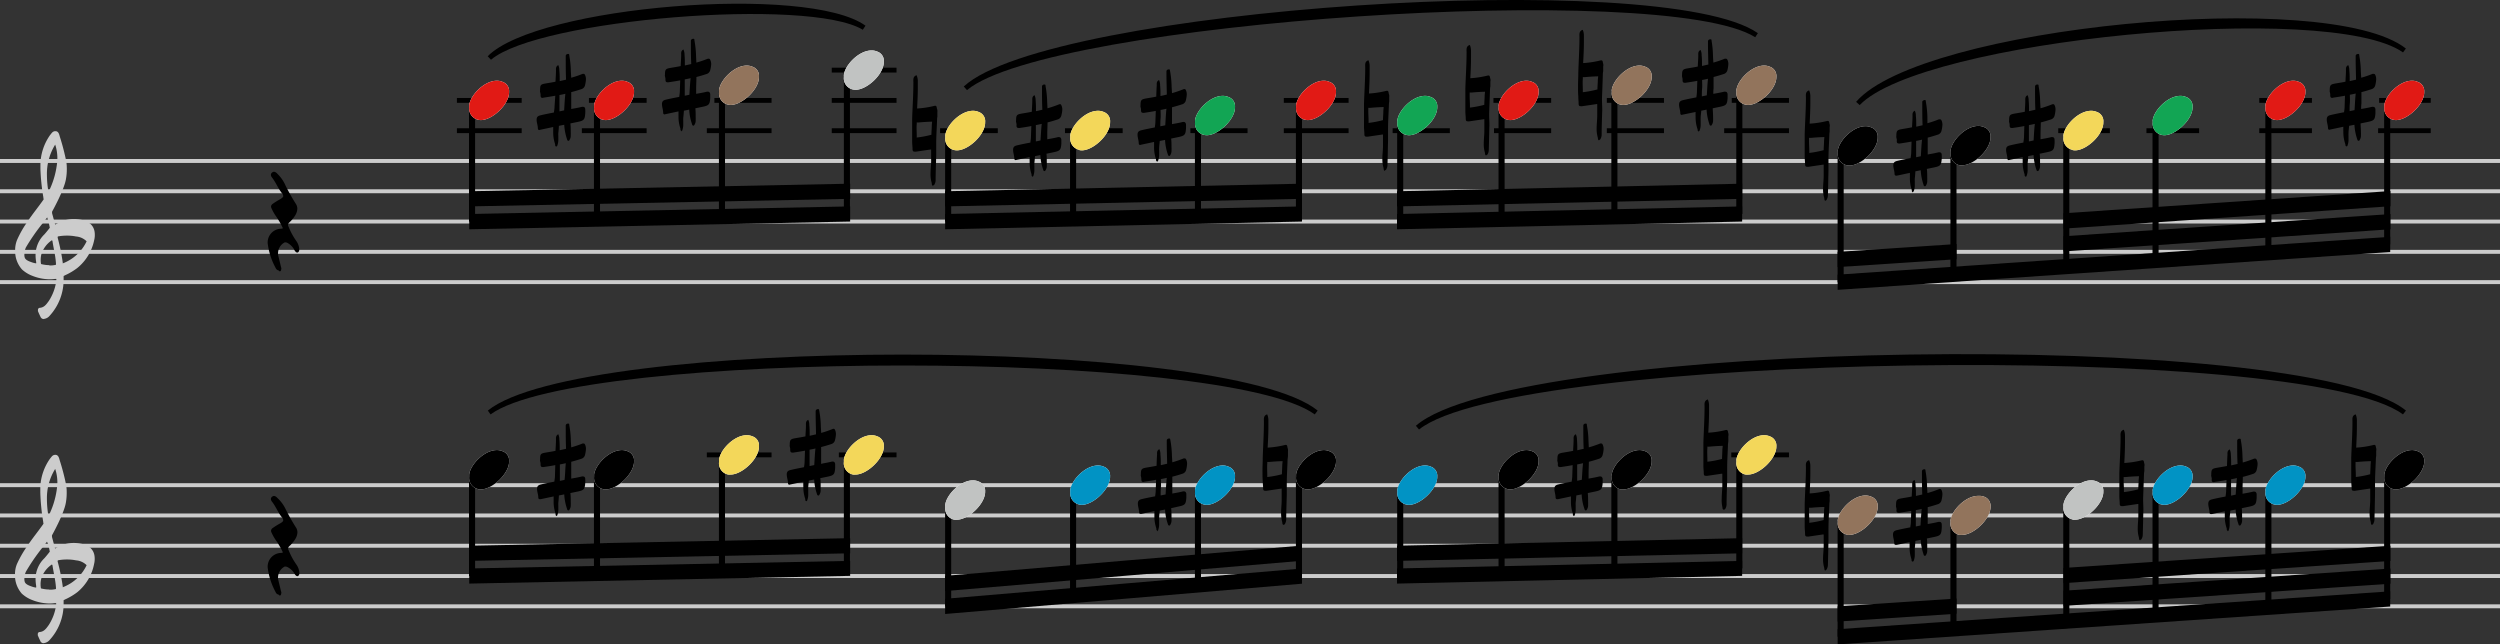 <svg xmlns="http://www.w3.org/2000/svg" viewBox="0 0 468.86 120.84"><rect x="0" y="0" width="468.86" height="120.84" fill="#333333" stroke="none"/><defs><style>.cls-1,.cls-2,.cls-3{fill:none;stroke-miterlimit:2;}.cls-1{stroke:#ccc;stroke-width:0.74px;}.cls-2,.cls-3{stroke:#000;}.cls-2{stroke-width:1.14px;}.cls-3{stroke-width:0.91px;}.cls-4{fill:#fff;}.cls-5{fill:#ccc;}.cls-6{fill:#e11a15;}.cls-7{fill:#92745c;}.cls-8{fill:#c1c3c2;}.cls-9{fill:#f3d75a;}.cls-10{fill:#12a554;}.cls-11{fill:#0193c4;}</style></defs><g id="Layer_2" data-name="Layer 2"><g id="Layer_1-2" data-name="Layer 1"><line class="cls-1" y1="96.67" x2="468.86" y2="96.67"/><line class="cls-1" y1="90.99" x2="468.86" y2="90.99"/><line class="cls-1" y1="113.71" x2="468.86" y2="113.71"/><line class="cls-1" y1="108.03" x2="468.86" y2="108.03"/><line class="cls-1" y1="41.55" x2="468.86" y2="41.55"/><line class="cls-1" y1="35.87" x2="468.86" y2="35.87"/><line class="cls-1" y1="102.35" x2="468.86" y2="102.35"/><line class="cls-1" y1="52.91" x2="468.86" y2="52.91"/><line class="cls-1" y1="47.23" x2="468.86" y2="47.23"/><line class="cls-1" y1="30.19" x2="468.86" y2="30.19"/><line class="cls-2" x1="88.53" y1="19.87" x2="88.53" y2="41.55"/><line class="cls-3" x1="85.69" y1="18.83" x2="97.84" y2="18.83"/><line class="cls-3" x1="85.69" y1="24.51" x2="97.84" y2="24.51"/><line class="cls-2" x1="111.96" y1="19.87" x2="111.96" y2="41.08"/><line class="cls-3" x1="110.45" y1="18.83" x2="121.27" y2="18.83"/><line class="cls-3" x1="109.12" y1="24.51" x2="121.27" y2="24.51"/><line class="cls-2" x1="135.4" y1="17.03" x2="135.4" y2="40.6"/><line class="cls-3" x1="133.98" y1="18.83" x2="144.7" y2="18.83"/><line class="cls-3" x1="132.56" y1="24.51" x2="144.7" y2="24.51"/><line class="cls-2" x1="158.83" y1="14.19" x2="158.83" y2="40.13"/><line class="cls-3" x1="155.99" y1="13.15" x2="168.14" y2="13.15"/><line class="cls-3" x1="155.99" y1="18.83" x2="168.14" y2="18.83"/><line class="cls-3" x1="155.99" y1="24.51" x2="168.14" y2="24.51"/><line class="cls-2" x1="177.82" y1="25.55" x2="177.82" y2="41.55"/><line class="cls-3" x1="176.31" y1="24.51" x2="187.13" y2="24.51"/><line class="cls-2" x1="201.25" y1="25.55" x2="201.25" y2="41.04"/><line class="cls-3" x1="199.73" y1="24.51" x2="210.55" y2="24.51"/><line class="cls-2" x1="224.67" y1="22.71" x2="224.67" y2="40.54"/><line class="cls-3" x1="223.25" y1="24.51" x2="233.97" y2="24.51"/><line class="cls-2" x1="243.61" y1="19.87" x2="243.61" y2="40.13"/><line class="cls-3" x1="240.77" y1="18.83" x2="252.92" y2="18.83"/><line class="cls-3" x1="240.77" y1="24.51" x2="252.92" y2="24.51"/><line class="cls-2" x1="262.6" y1="22.71" x2="262.6" y2="41.55"/><line class="cls-3" x1="261.18" y1="24.51" x2="271.91" y2="24.51"/><line class="cls-2" x1="281.61" y1="19.87" x2="281.61" y2="41.13"/><line class="cls-3" x1="280.09" y1="18.83" x2="290.91" y2="18.83"/><line class="cls-3" x1="280.19" y1="24.51" x2="290.91" y2="24.51"/><line class="cls-2" x1="302.77" y1="17.03" x2="302.77" y2="40.65"/><line class="cls-3" x1="301.35" y1="18.83" x2="312.07" y2="18.83"/><line class="cls-3" x1="301.35" y1="24.51" x2="312.07" y2="24.51"/><line class="cls-2" x1="326.2" y1="17.03" x2="326.2" y2="40.13"/><line class="cls-3" x1="324.78" y1="18.83" x2="335.51" y2="18.83"/><line class="cls-3" x1="323.36" y1="24.51" x2="335.51" y2="24.51"/><line class="cls-2" x1="345.2" y1="28.39" x2="345.2" y2="52.94"/><line class="cls-2" x1="366.36" y1="28.39" x2="366.36" y2="51.47"/><line class="cls-2" x1="387.52" y1="25.55" x2="387.52" y2="50"/><line class="cls-3" x1="386.01" y1="24.51" x2="395.69" y2="24.51"/><line class="cls-2" x1="404.26" y1="22.71" x2="404.26" y2="48.85"/><line class="cls-3" x1="402.55" y1="24.51" x2="412.43" y2="24.51"/><line class="cls-2" x1="425.42" y1="19.87" x2="425.42" y2="47.38"/><line class="cls-3" x1="423.71" y1="18.83" x2="433.59" y2="18.83"/><line class="cls-3" x1="423.71" y1="24.51" x2="433.59" y2="24.51"/><line class="cls-2" x1="447.7" y1="19.87" x2="447.7" y2="45.84"/><line class="cls-3" x1="446.19" y1="18.83" x2="455.87" y2="18.83"/><line class="cls-3" x1="446" y1="24.51" x2="455.87" y2="24.51"/><line class="cls-2" x1="88.53" y1="89.19" x2="88.53" y2="108.03"/><line class="cls-2" x1="111.96" y1="89.19" x2="111.96" y2="107.56"/><line class="cls-2" x1="135.4" y1="86.35" x2="135.4" y2="107.08"/><line class="cls-3" x1="132.56" y1="85.31" x2="144.7" y2="85.31"/><line class="cls-2" x1="158.83" y1="86.35" x2="158.83" y2="106.61"/><line class="cls-3" x1="157.32" y1="85.31" x2="168.14" y2="85.31"/><line class="cls-2" x1="177.82" y1="94.87" x2="177.82" y2="113.73"/><line class="cls-2" x1="201.25" y1="92.03" x2="201.25" y2="111.71"/><line class="cls-2" x1="224.67" y1="92.03" x2="224.67" y2="109.69"/><line class="cls-2" x1="243.61" y1="89.19" x2="243.61" y2="108.05"/><line class="cls-2" x1="262.6" y1="92.03" x2="262.6" y2="108.03"/><line class="cls-2" x1="281.61" y1="89.19" x2="281.61" y2="107.61"/><line class="cls-2" x1="302.77" y1="89.19" x2="302.77" y2="107.13"/><line class="cls-2" x1="326.2" y1="86.35" x2="326.2" y2="106.61"/><line class="cls-3" x1="324.69" y1="85.31" x2="335.51" y2="85.31"/><line class="cls-2" x1="345.2" y1="97.71" x2="345.2" y2="119.42"/><line class="cls-2" x1="366.36" y1="97.71" x2="366.36" y2="117.95"/><line class="cls-2" x1="387.52" y1="94.87" x2="387.52" y2="116.48"/><line class="cls-2" x1="404.26" y1="92.03" x2="404.26" y2="115.33"/><line class="cls-2" x1="425.42" y1="92.03" x2="425.42" y2="113.86"/><line class="cls-2" x1="447.7" y1="89.19" x2="447.7" y2="112.32"/><path d="M52.57,50.86c.18-.11.16-.33.2-.51a.9.9,0,0,0-.07-.27c-.18-.79-.38-1.56-.56-2.34a1.14,1.14,0,0,1,0-.25,2.34,2.34,0,0,1,1.19-2c.16-.09.29,0,.45,0A3.21,3.21,0,0,1,55.27,47c.11.16.27.36.45.36a.22.22,0,0,0,.11,0,.53.53,0,0,0,.29-.5l0-.16a3,3,0,0,0-.52-1.46,13,13,0,0,1-1.48-2.72.82.82,0,0,1-.11-.34.67.67,0,0,1,.24-.45,6.09,6.09,0,0,0,1.11-1.33,2.49,2.49,0,0,0,.4-1.26,1.64,1.64,0,0,0-.27-.9,38.07,38.07,0,0,1-1.93-3.42A6.94,6.94,0,0,0,52,32.57a1,1,0,0,0-.59-.36.51.51,0,0,0-.29.09.57.57,0,0,0-.32.47.91.91,0,0,0,.23.54c.7.9,1.12,2,1.8,2.86a1,1,0,0,1,.29.59c0,.2-.18.36-.54.58a13.29,13.29,0,0,0-1.42.88.67.67,0,0,0-.33.52.82.82,0,0,0,.09.33,8.92,8.92,0,0,0,.83,1.47,13.87,13.87,0,0,1,1.3,2.25c-.15.13-.29.09-.42.11a2.58,2.58,0,0,0-2.43,2.72,13,13,0,0,0,1.5,4.64.71.71,0,0,0,.43.42c.14,0,.23.21.34.21s.07,0,.09,0"/><path class="cls-4" d="M89.72,22.47a2.3,2.3,0,0,0,.45.05c2.16,0,5.38-2.95,5.31-5.31a1.82,1.82,0,0,0-1.22-1.85,2.58,2.58,0,0,0-1.08-.22c-2.4,0-5,2.77-5.19,4.61,0,.14,0,.27,0,.41a2.15,2.15,0,0,0,1.76,2.31"/><path d="M104.33,27.47c.18,0,.22-.27.27-.43a2.84,2.84,0,0,0,.11-.85c0-.25,0-.48,0-.72a4.52,4.52,0,0,1,0-.52c.05-.45.09-.9.11-1.35l1-.2a10.08,10.08,0,0,0,.54,2.76c0,.12.12.25.25.25s.18-.13.25-.25a1.44,1.44,0,0,0,.18-.81,5.43,5.43,0,0,0,0-.56c0-.54,0-1.1-.07-1.64l1.31-.27c1.24-.25,1.39-.43,1.48-1.62a5.74,5.74,0,0,0,0-.72c0-.29-.13-.5-.38-.5h0a.72.72,0,0,0-.25,0c-.52.13-1.08.24-1.62.33l-.38.07c0-.31,0-.65,0-1,0-.72,0-1.44,0-2.16.63-.16,1.23-.34,1.84-.54a1,1,0,0,0,.72-.65,5.59,5.59,0,0,0,.2-1.19,1.87,1.87,0,0,0-.11-.7c-.09-.23-.16-.34-.29-.34h0a.47.47,0,0,0-.24,0,20.35,20.35,0,0,1-2.12.72l-.07-1.22a18,18,0,0,0-.29-2.92c0-.12,0-.32-.16-.32h-.09c-.18,0-.4.11-.42.36V11c0,1.33,0,2.63.06,3.94l-1.19.27c0-.68,0-1.35-.07-2a2.2,2.2,0,0,0-.2-1c-.49.25-.43.68-.43,1,0,.72-.06,1.41-.09,2.11-.63.14-1.26.23-1.89.34-.92.16-1,.29-1,1.3-.07.25.11.54.09.81,0,.43.06.57.36.59a.74.74,0,0,0,.22-.05c.74-.11,1.46-.22,2.18-.36L104,20c0,.38-.07.74-.12,1.1-.83.16-1.66.32-2.49.52-.48.11-.75.29-.75.83s.21,1,.23,1.55c0,.25.07.36.25.39a1.88,1.88,0,0,0,.2-.05l2.43-.52c0,.3,0,.59,0,.9a6.82,6.82,0,0,0,.36,2.32c0,.16,0,.43.2.43m.61-6.57c0-.5,0-1,0-1.49s0-1.05,0-1.59c.39-.07.75-.14,1.11-.23-.12,1-.16,2.07-.23,3.11l-.94.2"/><path class="cls-4" d="M113.15,22.47a2.3,2.3,0,0,0,.45.05c2.16,0,5.38-2.95,5.31-5.31a1.81,1.81,0,0,0-1.21-1.85,2.64,2.64,0,0,0-1.08-.22c-2.41,0-5,2.77-5.2,4.61,0,.14,0,.27,0,.41a2.14,2.14,0,0,0,1.75,2.31"/><path d="M127.76,24.63c.18,0,.23-.27.27-.43a2.84,2.84,0,0,0,.11-.85c0-.25,0-.48,0-.72a4.52,4.52,0,0,1,0-.52q.08-.67.12-1.35l1-.2a9.39,9.39,0,0,0,.54,2.76c0,.12.11.25.24.25s.18-.13.25-.25a1.44,1.44,0,0,0,.18-.81,5.43,5.43,0,0,0,0-.56c0-.54,0-1.1-.06-1.64l1.3-.27c1.24-.25,1.4-.43,1.49-1.62,0-.29,0-.5,0-.72s-.14-.5-.39-.5h0a.72.72,0,0,0-.25,0c-.52.13-1.08.24-1.62.33l-.38.07c0-.31,0-.65,0-1,0-.72.05-1.44.05-2.16.63-.16,1.24-.34,1.84-.54a1,1,0,0,0,.72-.65,5.62,5.62,0,0,0,.21-1.19,1.88,1.88,0,0,0-.12-.7c-.09-.23-.15-.34-.29-.34h0a.49.49,0,0,0-.25,0,20.35,20.35,0,0,1-2.12.72l-.06-1.22a18,18,0,0,0-.3-2.92c0-.12,0-.32-.15-.32H130c-.18,0-.41.11-.43.36v.43c0,1.33,0,2.63.07,3.94l-1.2.27c0-.68,0-1.35-.06-2a2.35,2.35,0,0,0-.21-1c-.49.25-.42.68-.42,1,0,.72-.07,1.41-.09,2.11-.63.14-1.26.23-1.89.34-.93.16-1.06.29-1.06,1.3-.07.25.11.54.09.81,0,.43.07.57.36.59a.68.68,0,0,0,.22,0c.75-.11,1.47-.22,2.19-.36l-.07,2c0,.38-.07.74-.11,1.1-.84.16-1.67.32-2.5.52-.47.11-.74.29-.74.83s.2,1,.22,1.55c0,.25.07.36.25.39l.2-.05,2.43-.52c0,.3,0,.59,0,.9a6.82,6.82,0,0,0,.36,2.32c0,.16,0,.43.2.43m.61-6.57c0-.5,0-1,0-1.49s0-1.05,0-1.59c.38-.07.74-.14,1.1-.23-.11,1-.16,2.07-.23,3.11l-.94.2"/><path class="cls-4" d="M136.58,19.63a2.38,2.38,0,0,0,.45.05c2.16,0,5.38-2.95,5.31-5.31a1.79,1.79,0,0,0-1.21-1.85,2.64,2.64,0,0,0-1.08-.22c-2.41,0-5,2.77-5.2,4.61,0,.14,0,.27,0,.41a2.14,2.14,0,0,0,1.75,2.31"/><path class="cls-4" d="M160,16.79a2.22,2.22,0,0,0,.45.05c2.16,0,5.37-2.95,5.31-5.31a1.82,1.82,0,0,0-1.22-1.85,2.64,2.64,0,0,0-1.08-.22c-2.41,0-5,2.77-5.2,4.61,0,.14,0,.27,0,.41A2.15,2.15,0,0,0,160,16.79"/><path d="M175,34.77c.25,0,.31-.32.4-.52a1.69,1.69,0,0,0,.07-.38c0-1.55.07-3.11.11-4.68,0-.72,0-1.44,0-2.16,0-1.51.11-3,.16-4.52,0,0,0-.34.06-.63v-.07l0-.27V21.4l0-.4a1.23,1.23,0,0,0-.05-.54c-.11-.23,0-.72-.49-.61a17.83,17.83,0,0,1-3.26.5c.06-1.29.13-2.59.13-3.87,0-.43,0-.84,0-1.26a2.66,2.66,0,0,0-.23-1.11c-.74.23-.6.9-.6,1.35,0,2.28-.16,4.53-.23,6.8,0,.79,0,1.57,0,2.36s0,1.33,0,2c0,.45.07.9.07,1.33s.16.49.43.49a.94.94,0,0,0,.22,0l2.72-.4.12,0v2.14c0,.81-.12,1.64-.12,2.45a5.64,5.64,0,0,0,.21,1.62c.06.23,0,.59.29.59m-3.08-9V25.5c0-.77-.07-1.51,0-2.25l0-.29a3.38,3.38,0,0,0,.45,0c.77-.07,1.53-.12,2.3-.14l.13,0-.06.67c0,.59-.07,1.2-.07,1.78a18.61,18.61,0,0,1-2.72.52"/><path class="cls-4" d="M179,28.15a2.3,2.3,0,0,0,.45.05c2.16,0,5.38-2.95,5.31-5.31A1.82,1.82,0,0,0,183.55,21a2.58,2.58,0,0,0-1.08-.22c-2.4,0-5,2.77-5.19,4.61,0,.14,0,.27,0,.41A2.15,2.15,0,0,0,179,28.15"/><path d="M193.61,33.15c.18,0,.23-.27.27-.43a2.84,2.84,0,0,0,.11-.85c0-.25,0-.48,0-.72a4.52,4.52,0,0,1,0-.52q.07-.68.12-1.35l1-.2a9.39,9.39,0,0,0,.54,2.76c0,.12.11.25.24.25s.18-.13.25-.25a1.44,1.44,0,0,0,.18-.81,5.43,5.43,0,0,0,0-.56c0-.54,0-1.1-.06-1.64l1.3-.27c1.24-.25,1.4-.43,1.49-1.62,0-.29,0-.5,0-.72s-.14-.5-.39-.5h0a.72.72,0,0,0-.25,0c-.52.13-1.08.24-1.62.33l-.38.07c0-.31,0-.65,0-1,0-.72.05-1.44.05-2.16.63-.16,1.24-.34,1.84-.54a1,1,0,0,0,.72-.65,5.62,5.62,0,0,0,.21-1.19,1.88,1.88,0,0,0-.12-.7c-.09-.23-.15-.34-.29-.34h0a.49.49,0,0,0-.25.05,20.35,20.35,0,0,1-2.12.72l-.06-1.22a18,18,0,0,0-.3-2.92c0-.12,0-.32-.15-.32h-.09c-.18,0-.41.11-.43.36v.43c0,1.33,0,2.63.07,3.94l-1.2.27c0-.68,0-1.35-.06-2a2.35,2.35,0,0,0-.21-1c-.49.25-.42.68-.42,1,0,.72-.07,1.41-.09,2.11-.63.14-1.26.23-1.89.34-.93.16-1.06.29-1.06,1.3-.07.25.11.54.09.81-.05.43.07.57.36.59a.68.68,0,0,0,.22,0c.75-.11,1.47-.22,2.19-.36l-.07,2c0,.38-.07.74-.11,1.1-.84.16-1.67.32-2.5.52-.47.11-.74.29-.74.83s.2,1,.22,1.55c0,.25.07.36.25.39l.2-.05,2.43-.52c0,.3,0,.59,0,.9a6.82,6.82,0,0,0,.36,2.32c0,.16,0,.43.2.43m.61-6.57c0-.5,0-1,0-1.49s0-1.05,0-1.59c.38-.07.74-.14,1.1-.23-.11,1-.16,2.07-.23,3.11l-.94.2"/><path class="cls-4" d="M202.43,28.15a2.3,2.3,0,0,0,.45.05c2.16,0,5.38-2.95,5.31-5.31A1.81,1.81,0,0,0,207,21a2.64,2.64,0,0,0-1.08-.22c-2.41,0-5,2.77-5.2,4.61,0,.14,0,.27,0,.41a2.14,2.14,0,0,0,1.75,2.31"/><path d="M217,30.31c.18,0,.23-.27.27-.43a2.86,2.86,0,0,0,.12-.85c0-.25,0-.48,0-.72a3,3,0,0,1,0-.52c0-.45.09-.9.11-1.35l1-.2a9.39,9.39,0,0,0,.54,2.76.28.28,0,0,0,.25.25c.13,0,.18-.13.24-.25a1.44,1.44,0,0,0,.18-.81,3.63,3.63,0,0,0,0-.56c0-.54,0-1.1-.07-1.64l1.3-.27c1.24-.25,1.4-.43,1.49-1.62,0-.29,0-.5,0-.72s-.14-.5-.38-.5h0a.72.72,0,0,0-.25,0c-.51.13-1.08.24-1.62.33l-.38.07c0-.31,0-.65,0-1,0-.72,0-1.44,0-2.16.63-.16,1.24-.34,1.85-.54a1,1,0,0,0,.72-.65,5.59,5.59,0,0,0,.2-1.19,1.87,1.87,0,0,0-.11-.7c-.09-.23-.16-.34-.3-.34h0a.49.49,0,0,0-.25.05,20.18,20.18,0,0,1-2.11.72l-.07-1.22a19.13,19.13,0,0,0-.29-2.92c-.05-.12,0-.32-.16-.32h-.09c-.18,0-.41.11-.43.36v.43c0,1.33.05,2.63.07,3.94l-1.19.27c0-.68,0-1.35-.07-2a2.2,2.2,0,0,0-.2-1c-.5.25-.43.68-.43,1-.05.72-.07,1.41-.09,2.11-.63.14-1.26.23-1.89.34-.92.16-1.06.29-1.06,1.3-.07.25.11.54.09.81,0,.43.07.57.36.59a.74.74,0,0,0,.23,0c.74-.11,1.46-.22,2.18-.36l-.07,2c0,.38-.07.74-.11,1.1-.83.16-1.67.32-2.5.52-.47.11-.74.29-.74.83s.2,1,.22,1.55c0,.25.07.36.25.39a1.43,1.43,0,0,0,.2-.05l2.43-.52c0,.3,0,.59,0,.9a6.82,6.82,0,0,0,.36,2.32c0,.16,0,.43.2.43m.61-6.57c0-.5,0-1,.05-1.49s0-1.05,0-1.59c.38-.07.74-.14,1.1-.23-.11,1-.16,2.07-.22,3.11l-1,.2"/><path class="cls-4" d="M225.86,25.31a2.22,2.22,0,0,0,.45.05c2.16,0,5.37-2.95,5.31-5.31a1.82,1.82,0,0,0-1.22-1.85,2.64,2.64,0,0,0-1.08-.22c-2.41,0-5,2.77-5.2,4.61,0,.14,0,.27,0,.41a2.15,2.15,0,0,0,1.76,2.31"/><path class="cls-4" d="M244.8,22.47a2.3,2.3,0,0,0,.45.05c2.16,0,5.38-2.95,5.31-5.31a1.82,1.82,0,0,0-1.22-1.85,2.58,2.58,0,0,0-1.08-.22c-2.4,0-5,2.77-5.19,4.61,0,.14,0,.27,0,.41a2.15,2.15,0,0,0,1.76,2.31"/><path d="M259.74,31.93c.25,0,.31-.32.4-.52a1.69,1.69,0,0,0,.07-.38c.05-1.55.07-3.11.11-4.68,0-.72,0-1.44,0-2.16,0-1.51.11-3,.16-4.52,0,0,0-.34.06-.63V19l0-.27v-.14l0-.4a1.23,1.23,0,0,0-.05-.54c-.11-.23,0-.72-.49-.61a17.83,17.83,0,0,1-3.26.5c.06-1.29.13-2.59.13-3.87,0-.43,0-.84,0-1.26a2.66,2.66,0,0,0-.23-1.11c-.74.23-.6.9-.6,1.35,0,2.28-.16,4.53-.23,6.8,0,.79,0,1.57,0,2.36s0,1.33,0,2c0,.45.07.9.07,1.33s.16.49.43.49a.94.94,0,0,0,.22,0l2.72-.4.12,0v2.14c0,.81-.12,1.64-.12,2.45a5.64,5.64,0,0,0,.21,1.62c.06.23,0,.59.29.59m-3.08-9v-.27c0-.77-.07-1.51-.05-2.25l0-.29a3.38,3.38,0,0,0,.45,0c.77-.07,1.53-.12,2.3-.14l.13,0-.06.67c0,.59-.07,1.2-.07,1.78a18.61,18.61,0,0,1-2.72.52"/><path class="cls-4" d="M263.79,25.31a2.3,2.3,0,0,0,.45.05c2.16,0,5.38-2.95,5.31-5.31a1.81,1.81,0,0,0-1.21-1.85,2.64,2.64,0,0,0-1.08-.22c-2.41,0-5,2.77-5.2,4.61,0,.14,0,.27,0,.41a2.14,2.14,0,0,0,1.75,2.31"/><path d="M278.74,29.09c.25,0,.32-.32.41-.52a2.5,2.5,0,0,0,.06-.38c.05-1.55.07-3.11.12-4.68,0-.72-.05-1.44-.05-2.16.05-1.51.11-3,.16-4.52,0,0,0-.34.07-.63v-.07l0-.27v-.14l0-.4a1.19,1.19,0,0,0,0-.54c-.12-.23,0-.72-.5-.61a17.83,17.83,0,0,1-3.26.5c.07-1.29.13-2.59.13-3.87,0-.43,0-.84,0-1.26a2.82,2.82,0,0,0-.22-1.11c-.75.23-.61.9-.61,1.35,0,2.28-.16,4.53-.23,6.8,0,.79,0,1.57,0,2.36s0,1.33,0,2c0,.45.07.9.07,1.33s.16.49.43.49a.9.9,0,0,0,.22,0l2.73-.4.11,0v2.14c0,.81-.11,1.64-.11,2.45a5.62,5.62,0,0,0,.2,1.62c.07.23,0,.59.29.59m-3.08-9v-.27c0-.77-.07-1.51-.05-2.25l0-.29a3.37,3.37,0,0,0,.45,0c.76-.07,1.53-.12,2.29-.14l.14,0-.07.67c0,.59-.07,1.2-.07,1.78a18.61,18.61,0,0,1-2.72.52"/><path class="cls-4" d="M282.79,22.47a2.38,2.38,0,0,0,.45.05c2.16,0,5.38-2.95,5.31-5.31a1.79,1.79,0,0,0-1.21-1.85,2.64,2.64,0,0,0-1.08-.22c-2.41,0-5,2.77-5.2,4.61,0,.14,0,.27,0,.41a2.14,2.14,0,0,0,1.75,2.31"/><path d="M299.9,26.25c.25,0,.32-.32.41-.52a2.53,2.53,0,0,0,.07-.38c0-1.55.06-3.11.11-4.68,0-.72-.05-1.44-.05-2.16.05-1.51.12-3,.16-4.52,0,0,0-.34.07-.63v-.07l0-.27v-.14l0-.4a1.19,1.19,0,0,0,0-.54c-.11-.23,0-.72-.5-.61a17.7,17.7,0,0,1-3.26.5c.07-1.29.14-2.59.14-3.87,0-.43,0-.84,0-1.26a2.65,2.65,0,0,0-.22-1.11c-.74.23-.61.9-.61,1.35,0,2.28-.16,4.53-.22,6.8,0,.79-.05,1.57-.05,2.36s0,1.33.05,2c0,.45.06.9.06,1.33s.16.49.43.49a1,1,0,0,0,.23,0l2.72-.4.11,0v2.14c0,.81-.11,1.64-.11,2.45a5.62,5.62,0,0,0,.2,1.62c.07.23,0,.59.29.59m-3.08-9V17c0-.77-.07-1.51,0-2.25l0-.29a3.37,3.37,0,0,0,.45,0c.76-.07,1.53-.12,2.29-.14l.14,0-.07.67c0,.59-.07,1.2-.07,1.78a18.61,18.61,0,0,1-2.72.52"/><path class="cls-4" d="M304,19.63a2.38,2.38,0,0,0,.45.05c2.16,0,5.38-2.95,5.31-5.31a1.79,1.79,0,0,0-1.21-1.85,2.64,2.64,0,0,0-1.08-.22c-2.41,0-5,2.77-5.2,4.61,0,.14,0,.27,0,.41A2.14,2.14,0,0,0,304,19.63"/><path d="M318.57,24.63c.18,0,.22-.27.27-.43a2.84,2.84,0,0,0,.11-.85c0-.25,0-.48,0-.72a4.52,4.52,0,0,1,0-.52c0-.45.09-.9.11-1.35l1-.2a10.08,10.08,0,0,0,.54,2.76.28.28,0,0,0,.25.25c.13,0,.18-.13.25-.25a1.53,1.53,0,0,0,.18-.81,5.43,5.43,0,0,0,0-.56c0-.54-.05-1.1-.07-1.64l1.31-.27c1.23-.25,1.39-.43,1.48-1.62,0-.29,0-.5,0-.72s-.13-.5-.38-.5h-.05a.66.66,0,0,0-.24,0c-.52.13-1.08.24-1.62.33l-.39.07c0-.31,0-.65.05-1,0-.72,0-1.44,0-2.16.63-.16,1.24-.34,1.85-.54a1,1,0,0,0,.72-.65,5.59,5.59,0,0,0,.2-1.19,1.87,1.87,0,0,0-.11-.7c-.09-.23-.16-.34-.29-.34h-.05a.49.49,0,0,0-.25,0,19.42,19.42,0,0,1-2.11.72l-.07-1.22A18,18,0,0,0,321,7.69c0-.12,0-.32-.16-.32h-.09c-.18,0-.4.11-.43.36v.43c0,1.33.05,2.63.07,3.94l-1.19.27c0-.68,0-1.35-.07-2a2.2,2.2,0,0,0-.2-1c-.5.25-.43.68-.43,1,0,.72-.07,1.41-.09,2.11-.63.14-1.26.23-1.89.34-.92.16-1.06.29-1.06,1.3-.06.25.12.54.09.81,0,.43.07.57.36.59a.74.74,0,0,0,.23,0c.74-.11,1.46-.22,2.18-.36l-.07,2c0,.38-.06.74-.11,1.1-.83.16-1.66.32-2.5.52-.47.11-.74.29-.74.83s.2,1,.23,1.55c0,.25.06.36.24.39a1.49,1.49,0,0,0,.21-.05L318,21a8.92,8.92,0,0,0,0,.9,6.82,6.82,0,0,0,.36,2.32c.05.16,0,.43.21.43m.6-6.57c0-.5,0-1,.05-1.49s0-1.05,0-1.59c.38-.07.74-.14,1.1-.23-.11,1-.15,2.07-.22,3.11l-.95.2"/><path class="cls-4" d="M327.39,19.63a2.22,2.22,0,0,0,.45.05c2.16,0,5.37-2.95,5.31-5.31a1.82,1.82,0,0,0-1.22-1.85,2.64,2.64,0,0,0-1.08-.22c-2.41,0-5,2.77-5.2,4.61,0,.14,0,.27,0,.41a2.15,2.15,0,0,0,1.76,2.31"/><path d="M342.34,37.61c.25,0,.31-.32.4-.52a1.69,1.69,0,0,0,.07-.38c.05-1.55.07-3.11.11-4.68,0-.72,0-1.44,0-2.16,0-1.51.11-3,.16-4.52,0,0,0-.34.06-.63v-.07l0-.27v-.14l0-.4a1.23,1.23,0,0,0,0-.54c-.11-.23,0-.72-.49-.61a17.83,17.83,0,0,1-3.26.5c.06-1.29.13-2.59.13-3.87,0-.43,0-.84,0-1.26a2.66,2.66,0,0,0-.23-1.11c-.74.23-.6.9-.6,1.35,0,2.28-.16,4.53-.23,6.8,0,.79,0,1.57,0,2.36s0,1.33,0,2c0,.45.07.9.07,1.33s.16.49.43.49a.94.94,0,0,0,.22,0l2.72-.4.12,0V33c0,.81-.12,1.64-.12,2.45a5.64,5.64,0,0,0,.21,1.62c.06.23,0,.59.29.59m-3.08-9v-.27c0-.77-.07-1.51-.05-2.25l0-.29a3.38,3.38,0,0,0,.45,0c.77-.07,1.53-.12,2.3-.14l.13,0-.06.67c0,.59-.07,1.2-.07,1.78a18.61,18.61,0,0,1-2.72.52"/><path class="cls-4" d="M346.39,31a2.3,2.3,0,0,0,.45.05c2.16,0,5.38-2.95,5.31-5.31a1.81,1.81,0,0,0-1.21-1.85,2.64,2.64,0,0,0-1.08-.22c-2.41,0-5,2.77-5.2,4.61,0,.14,0,.27,0,.41A2.14,2.14,0,0,0,346.39,31"/><path d="M358.73,36c.18,0,.22-.27.27-.43a2.84,2.84,0,0,0,.11-.85c0-.25,0-.48,0-.72a4.52,4.52,0,0,1,0-.52c.05-.45.09-.9.11-1.35l1-.2a10.08,10.08,0,0,0,.54,2.76c0,.12.12.25.25.25s.18-.13.25-.25a1.44,1.44,0,0,0,.18-.81,5.43,5.43,0,0,0,0-.56c0-.54,0-1.1-.07-1.64l1.31-.27c1.24-.25,1.39-.43,1.48-1.62a5.74,5.74,0,0,0,0-.72c0-.29-.13-.5-.38-.5h0a.72.72,0,0,0-.25,0c-.52.13-1.08.24-1.62.33l-.38.07c0-.31,0-.65,0-1,0-.72,0-1.44,0-2.16.63-.16,1.23-.34,1.84-.54a1,1,0,0,0,.72-.65,5.59,5.59,0,0,0,.2-1.19,1.87,1.87,0,0,0-.11-.7c-.09-.23-.16-.34-.29-.34h-.05a.47.47,0,0,0-.24,0,20.35,20.35,0,0,1-2.12.72L361.47,22a18,18,0,0,0-.29-2.92c0-.12,0-.32-.16-.32h-.09c-.18.05-.4.11-.42.36v.43c0,1.33,0,2.63.06,3.94l-1.19.27c0-.68,0-1.35-.07-2a2.2,2.2,0,0,0-.2-1c-.49.25-.43.68-.43,1,0,.72-.06,1.41-.09,2.11-.63.14-1.26.23-1.89.34-.92.16-1.05.29-1.05,1.3-.07.25.11.54.09.81-.05.43.06.57.36.59a.74.74,0,0,0,.22,0c.74-.11,1.46-.22,2.18-.36l-.06,2c0,.38-.07.74-.12,1.1-.83.16-1.66.32-2.49.52-.48.11-.75.29-.75.83s.21,1,.23,1.55c0,.25.07.36.25.39a1.88,1.88,0,0,0,.2,0l2.43-.52c0,.3,0,.59,0,.9a6.82,6.82,0,0,0,.36,2.32c0,.16,0,.43.2.43m.61-6.57c0-.5,0-1,0-1.49s0-1.05,0-1.59c.39-.07.75-.14,1.11-.23-.12,1-.16,2.07-.23,3.11l-.94.2"/><path class="cls-4" d="M367.55,31A2.3,2.3,0,0,0,368,31c2.16,0,5.38-2.95,5.31-5.31a1.81,1.81,0,0,0-1.21-1.85,2.64,2.64,0,0,0-1.08-.22c-2.41,0-5,2.77-5.2,4.61,0,.14,0,.27,0,.41A2.14,2.14,0,0,0,367.55,31"/><path d="M379.89,33.15c.18,0,.22-.27.27-.43a2.84,2.84,0,0,0,.11-.85c0-.25,0-.48,0-.72a4.52,4.52,0,0,1,0-.52c.05-.45.09-.9.11-1.35l1-.2a10.08,10.08,0,0,0,.54,2.76c0,.12.12.25.25.25s.18-.13.25-.25a1.44,1.44,0,0,0,.18-.81,5.43,5.43,0,0,0,0-.56c0-.54,0-1.1-.07-1.64l1.31-.27c1.24-.25,1.39-.43,1.48-1.62a5.74,5.74,0,0,0,0-.72c0-.29-.13-.5-.38-.5h0a.72.72,0,0,0-.25,0c-.52.13-1.08.24-1.62.33l-.38.07c0-.31,0-.65,0-1,0-.72.05-1.44.05-2.16.63-.16,1.23-.34,1.84-.54a1,1,0,0,0,.72-.65,5.59,5.59,0,0,0,.2-1.19,1.87,1.87,0,0,0-.11-.7c-.09-.23-.16-.34-.29-.34h-.05a.47.47,0,0,0-.24.05,20.35,20.35,0,0,1-2.12.72l-.07-1.22a18,18,0,0,0-.29-2.92c0-.12,0-.32-.16-.32h-.09c-.18,0-.4.11-.42.36v.43c0,1.33,0,2.63.06,3.94l-1.19.27c0-.68,0-1.35-.07-2a2.2,2.2,0,0,0-.2-1c-.49.25-.43.68-.43,1,0,.72-.06,1.41-.09,2.11-.63.14-1.26.23-1.89.34-.92.16-1.05.29-1.05,1.3-.07.25.11.54.09.81,0,.43.06.57.36.59a.74.74,0,0,0,.22,0c.74-.11,1.46-.22,2.18-.36l-.06,2c0,.38-.07.74-.12,1.1-.83.16-1.66.32-2.49.52-.48.11-.75.29-.75.83s.21,1,.23,1.55c0,.25.07.36.25.39l.2-.05,2.43-.52c0,.3,0,.59,0,.9a6.82,6.82,0,0,0,.36,2.32c0,.16,0,.43.2.43m.61-6.57c0-.5,0-1,0-1.49s0-1.05,0-1.59c.39-.07.75-.14,1.11-.23-.12,1-.16,2.07-.23,3.11l-.94.2"/><path class="cls-4" d="M388.71,28.15a2.3,2.3,0,0,0,.45.05c2.16,0,5.38-2.95,5.31-5.31A1.81,1.81,0,0,0,393.26,21a2.64,2.64,0,0,0-1.08-.22c-2.41,0-5,2.77-5.2,4.61,0,.14,0,.27,0,.41a2.14,2.14,0,0,0,1.75,2.31"/><path class="cls-4" d="M405.44,25.31a2.3,2.3,0,0,0,.45.05c2.16,0,5.38-2.95,5.31-5.31A1.81,1.81,0,0,0,410,18.2a2.64,2.64,0,0,0-1.08-.22c-2.41,0-5,2.77-5.2,4.61,0,.14,0,.27,0,.41a2.14,2.14,0,0,0,1.75,2.31"/><path class="cls-4" d="M426.6,22.47a2.38,2.38,0,0,0,.45.05c2.16,0,5.38-2.95,5.31-5.31a1.79,1.79,0,0,0-1.21-1.85,2.64,2.64,0,0,0-1.08-.22c-2.41,0-5,2.77-5.2,4.61,0,.14,0,.27,0,.41a2.14,2.14,0,0,0,1.75,2.31"/><path d="M440.07,27.47c.18,0,.22-.27.27-.43a2.84,2.84,0,0,0,.11-.85c0-.25,0-.48,0-.72a4.52,4.52,0,0,1,0-.52c0-.45.09-.9.11-1.35l1-.2a10.08,10.08,0,0,0,.54,2.76.28.28,0,0,0,.25.25c.13,0,.18-.13.25-.25a1.53,1.53,0,0,0,.18-.81,5.43,5.43,0,0,0,0-.56c0-.54-.05-1.1-.07-1.64l1.31-.27c1.23-.25,1.39-.43,1.48-1.62,0-.29,0-.5,0-.72s-.13-.5-.38-.5h-.05a.66.66,0,0,0-.24,0c-.52.13-1.08.24-1.62.33l-.39.07c0-.31,0-.65.05-1,0-.72,0-1.44,0-2.16.63-.16,1.24-.34,1.85-.54a1,1,0,0,0,.72-.65,5.59,5.59,0,0,0,.2-1.19,1.87,1.87,0,0,0-.11-.7c-.09-.23-.16-.34-.29-.34h-.05a.49.49,0,0,0-.25,0,19.42,19.42,0,0,1-2.11.72l-.07-1.22a18,18,0,0,0-.29-2.92c0-.12,0-.32-.16-.32h-.09c-.18,0-.4.11-.43.36V11c0,1.33.05,2.63.07,3.94l-1.19.27c0-.68,0-1.35-.07-2a2.2,2.2,0,0,0-.2-1c-.5.25-.43.68-.43,1,0,.72-.07,1.41-.09,2.11-.63.14-1.26.23-1.89.34-.92.16-1.06.29-1.06,1.3-.06.25.12.54.09.81,0,.43.07.57.36.59a.74.74,0,0,0,.23-.05c.74-.11,1.46-.22,2.18-.36l-.07,2c0,.38-.06.74-.11,1.1-.83.16-1.66.32-2.5.52-.47.11-.74.29-.74.83s.2,1,.23,1.55c0,.25.06.36.24.39a1.49,1.49,0,0,0,.21-.05l2.43-.52a8.92,8.92,0,0,0,0,.9,6.82,6.82,0,0,0,.36,2.32c.05.16,0,.43.21.43m.6-6.57c0-.5,0-1,.05-1.49s0-1.05,0-1.59c.38-.07.74-.14,1.1-.23-.11,1-.15,2.07-.22,3.11l-.95.2"/><path class="cls-4" d="M448.89,22.47a2.3,2.3,0,0,0,.45.05c2.16,0,5.38-2.95,5.31-5.31a1.82,1.82,0,0,0-1.22-1.85,2.58,2.58,0,0,0-1.08-.22c-2.4,0-5,2.77-5.19,4.61,0,.14,0,.27,0,.41a2.15,2.15,0,0,0,1.76,2.31"/><path d="M52.57,111.66c.18-.11.16-.33.2-.51a.9.9,0,0,0-.07-.27c-.18-.79-.38-1.56-.56-2.34a1.14,1.14,0,0,1,0-.25,2.34,2.34,0,0,1,1.19-2c.16-.09.29,0,.45,0a3.21,3.21,0,0,1,1.51,1.4c.11.16.27.36.45.36a.22.22,0,0,0,.11,0,.53.53,0,0,0,.29-.5l0-.16a3,3,0,0,0-.52-1.46,13,13,0,0,1-1.48-2.72.82.82,0,0,1-.11-.34.67.67,0,0,1,.24-.45,6.09,6.09,0,0,0,1.11-1.33,2.49,2.49,0,0,0,.4-1.26,1.64,1.64,0,0,0-.27-.9,38.07,38.07,0,0,1-1.93-3.42A6.94,6.94,0,0,0,52,93.37a1,1,0,0,0-.59-.36.51.51,0,0,0-.29.09.57.57,0,0,0-.32.47.91.91,0,0,0,.23.54c.7.9,1.12,2,1.8,2.86a1,1,0,0,1,.29.59c0,.2-.18.36-.54.58a13.29,13.29,0,0,0-1.42.88.67.67,0,0,0-.33.52.82.82,0,0,0,.09.33,8.92,8.92,0,0,0,.83,1.47,13.87,13.87,0,0,1,1.3,2.25c-.15.13-.29.09-.42.11a2.58,2.58,0,0,0-2.43,2.72,13,13,0,0,0,1.5,4.64.71.71,0,0,0,.43.42c.14,0,.23.21.34.21s.07,0,.09,0"/><path class="cls-4" d="M89.72,91.79a2.3,2.3,0,0,0,.45,0c2.16,0,5.38-3,5.31-5.31a1.82,1.82,0,0,0-1.22-1.85,2.58,2.58,0,0,0-1.08-.22c-2.4,0-5,2.77-5.19,4.61,0,.14,0,.27,0,.41a2.15,2.15,0,0,0,1.76,2.31"/><path d="M104.33,96.79c.18,0,.22-.27.27-.43a2.84,2.84,0,0,0,.11-.85c0-.25,0-.48,0-.72a4.52,4.52,0,0,1,0-.52c.05-.45.09-.9.11-1.35l1-.2a10.08,10.08,0,0,0,.54,2.76c0,.12.12.25.25.25s.18-.13.25-.25a1.44,1.44,0,0,0,.18-.81,5.43,5.43,0,0,0,0-.56c0-.54,0-1.1-.07-1.64l1.31-.27c1.24-.25,1.39-.43,1.48-1.62a5.74,5.74,0,0,0,0-.72c0-.29-.13-.5-.38-.5h0a.72.72,0,0,0-.25,0c-.52.13-1.08.24-1.62.33l-.38.07c0-.31,0-.65,0-1,0-.72,0-1.44,0-2.16.63-.16,1.23-.34,1.84-.54a1,1,0,0,0,.72-.65,5.59,5.59,0,0,0,.2-1.19,1.87,1.87,0,0,0-.11-.7c-.09-.23-.16-.34-.29-.34h0a.47.47,0,0,0-.24,0,20.35,20.35,0,0,1-2.12.72l-.07-1.22a18,18,0,0,0-.29-2.92c0-.12,0-.32-.16-.32h-.09c-.18,0-.4.11-.42.36v.43c0,1.33,0,2.63.06,3.94l-1.19.27c0-.68,0-1.35-.07-2a2.2,2.2,0,0,0-.2-1c-.49.25-.43.68-.43,1,0,.72-.06,1.41-.09,2.11-.63.14-1.26.23-1.89.34-.92.16-1,.29-1,1.3-.07.25.11.54.09.81,0,.43.06.57.36.59a.74.74,0,0,0,.22,0c.74-.11,1.46-.22,2.18-.36l-.06,2c0,.38-.07.74-.12,1.1-.83.16-1.66.32-2.49.52-.48.11-.75.29-.75.83s.21,1,.23,1.55c0,.25.07.36.25.39a1.88,1.88,0,0,0,.2,0l2.43-.52c0,.3,0,.59,0,.9a6.82,6.82,0,0,0,.36,2.32c0,.16,0,.43.2.43m.61-6.57c0-.5,0-1,0-1.49s0-1,0-1.59c.39-.07.75-.14,1.11-.23C106,88,106,89,105.88,90l-.94.2"/><path class="cls-4" d="M113.15,91.79a2.3,2.3,0,0,0,.45,0c2.16,0,5.38-3,5.31-5.31a1.81,1.81,0,0,0-1.21-1.85,2.64,2.64,0,0,0-1.08-.22c-2.41,0-5,2.77-5.2,4.61,0,.14,0,.27,0,.41a2.14,2.14,0,0,0,1.75,2.31"/><path class="cls-4" d="M136.58,89a2.38,2.38,0,0,0,.45,0c2.16,0,5.38-3,5.31-5.31a1.79,1.79,0,0,0-1.21-1.85,2.64,2.64,0,0,0-1.08-.22c-2.41,0-5,2.77-5.2,4.61,0,.14,0,.27,0,.41A2.14,2.14,0,0,0,136.58,89"/><path d="M151.2,94c.18,0,.22-.27.27-.43a2.84,2.84,0,0,0,.11-.85c0-.25,0-.48,0-.72a4.52,4.52,0,0,1,0-.52c0-.45.09-.9.11-1.35l1-.2a10.08,10.08,0,0,0,.54,2.76.28.28,0,0,0,.25.25c.13,0,.18-.13.25-.25a1.53,1.53,0,0,0,.18-.81,5.43,5.43,0,0,0,0-.56c0-.54,0-1.1-.07-1.64l1.31-.27c1.23-.25,1.39-.43,1.48-1.62,0-.29,0-.5,0-.72s-.13-.5-.38-.5h0a.66.66,0,0,0-.24,0c-.52.13-1.08.24-1.62.33L154,87c0-.31,0-.65,0-1,0-.72,0-1.44,0-2.16.63-.16,1.24-.34,1.85-.54a1,1,0,0,0,.72-.65,5.59,5.59,0,0,0,.2-1.19,1.87,1.87,0,0,0-.11-.7c-.09-.23-.16-.34-.29-.34h0a.49.49,0,0,0-.25.05,19.42,19.42,0,0,1-2.11.72l-.07-1.22a18,18,0,0,0-.29-2.92c-.05-.12,0-.32-.16-.32h-.09c-.18,0-.4.11-.43.36v.43c0,1.33.05,2.63.07,3.94l-1.19.27c0-.68,0-1.35-.07-2a2.2,2.2,0,0,0-.2-1c-.5.25-.43.68-.43,1,0,.72-.07,1.41-.09,2.11-.63.14-1.26.23-1.89.34-.92.16-1.06.29-1.06,1.3-.06.25.12.54.09.81,0,.43.07.57.36.59a.74.74,0,0,0,.23,0c.74-.11,1.46-.22,2.18-.36l-.07,2c0,.38-.06.74-.11,1.1-.83.16-1.66.32-2.5.52-.47.11-.74.29-.74.83s.2,1,.23,1.55c0,.25.06.36.24.39a1.49,1.49,0,0,0,.21-.05l2.43-.52a8.92,8.92,0,0,0,0,.9,6.82,6.82,0,0,0,.36,2.32c0,.16,0,.43.21.43m.6-6.57c0-.5,0-1,0-1.49s0-1,0-1.59c.38-.07.74-.14,1.1-.23-.11,1-.15,2.07-.22,3.11l-.95.2"/><path class="cls-4" d="M160,89a2.22,2.22,0,0,0,.45,0c2.16,0,5.37-3,5.31-5.31a1.82,1.82,0,0,0-1.22-1.85,2.64,2.64,0,0,0-1.08-.22c-2.41,0-5,2.77-5.2,4.61,0,.14,0,.27,0,.41A2.15,2.15,0,0,0,160,89"/><path class="cls-4" d="M179,97.47a2.3,2.3,0,0,0,.45,0c2.16,0,5.38-3,5.31-5.31a1.82,1.82,0,0,0-1.22-1.85,2.58,2.58,0,0,0-1.08-.22c-2.4,0-5,2.77-5.19,4.61,0,.14,0,.27,0,.41A2.15,2.15,0,0,0,179,97.47"/><path class="cls-4" d="M202.43,94.63a2.3,2.3,0,0,0,.45.05c2.16,0,5.38-3,5.31-5.31A1.81,1.81,0,0,0,207,87.52a2.64,2.64,0,0,0-1.08-.22c-2.41,0-5,2.77-5.2,4.61,0,.14,0,.27,0,.41a2.14,2.14,0,0,0,1.75,2.31"/><path d="M217,99.63c.18,0,.23-.27.27-.43a2.86,2.86,0,0,0,.12-.85c0-.25,0-.48,0-.72a3,3,0,0,1,0-.52c0-.45.09-.9.11-1.35l1-.2a9.39,9.39,0,0,0,.54,2.76.28.28,0,0,0,.25.25c.13,0,.18-.13.24-.25a1.44,1.44,0,0,0,.18-.81,3.63,3.63,0,0,0,0-.56c0-.54,0-1.1-.07-1.64L221,95c1.24-.25,1.4-.43,1.49-1.62,0-.29,0-.5,0-.72s-.14-.5-.38-.5h0a.72.72,0,0,0-.25,0c-.51.13-1.08.24-1.62.33l-.38.07c0-.31,0-.65,0-1,0-.72,0-1.44,0-2.16.63-.16,1.24-.34,1.85-.54a1,1,0,0,0,.72-.65,5.59,5.59,0,0,0,.2-1.19,1.87,1.87,0,0,0-.11-.7c-.09-.23-.16-.34-.3-.34h0a.49.49,0,0,0-.25,0,20.18,20.18,0,0,1-2.11.72l-.07-1.22a19.13,19.13,0,0,0-.29-2.92c-.05-.12,0-.32-.16-.32h-.09c-.18,0-.41.11-.43.36v.43c0,1.33.05,2.63.07,3.94l-1.19.27c0-.68,0-1.35-.07-2a2.2,2.2,0,0,0-.2-1c-.5.25-.43.68-.43,1-.05.72-.07,1.41-.09,2.11-.63.14-1.26.23-1.89.34-.92.16-1.06.29-1.06,1.3-.07.25.11.54.09.81,0,.43.07.57.36.59a.74.74,0,0,0,.23-.05c.74-.11,1.46-.22,2.18-.36l-.07,2c0,.38-.07.74-.11,1.1-.83.16-1.67.32-2.5.52-.47.11-.74.29-.74.83s.2,1,.22,1.55c0,.25.07.36.25.39a1.43,1.43,0,0,0,.2,0l2.43-.52c0,.3,0,.59,0,.9a6.82,6.82,0,0,0,.36,2.32c0,.16,0,.43.2.43m.61-6.57c0-.5,0-1,.05-1.49s0-1,0-1.59c.38-.07.74-.14,1.1-.23-.11,1-.16,2.07-.22,3.11l-1,.2"/><path class="cls-4" d="M225.86,94.63a2.22,2.22,0,0,0,.45.05c2.16,0,5.37-3,5.31-5.31a1.82,1.82,0,0,0-1.22-1.85,2.64,2.64,0,0,0-1.08-.22c-2.41,0-5,2.77-5.2,4.61,0,.14,0,.27,0,.41a2.15,2.15,0,0,0,1.76,2.31"/><path d="M240.75,98.41c.24,0,.31-.32.4-.52a2.53,2.53,0,0,0,.07-.38c0-1.55.07-3.11.11-4.68,0-.72,0-1.44,0-2.16,0-1.51.11-3,.15-4.52,0,0,.05-.34.07-.63v-.07l0-.27V85l0-.4a1.23,1.23,0,0,0-.05-.54c-.11-.23,0-.72-.49-.61a17.81,17.81,0,0,1-3.27.5c.07-1.29.14-2.59.14-3.87,0-.43,0-.84,0-1.26a2.66,2.66,0,0,0-.23-1.11c-.74.23-.61.9-.61,1.35,0,2.28-.15,4.53-.22,6.8,0,.79-.05,1.57-.05,2.36s0,1.33.05,2c0,.45.07.9.07,1.33s.15.49.42.49a1,1,0,0,0,.23,0l2.72-.4.11,0v2.14c0,.81-.11,1.64-.11,2.45a6,6,0,0,0,.2,1.62c.07.23,0,.59.3.59m-3.09-9v-.27c0-.77-.06-1.51,0-2.25l0-.29a3.38,3.38,0,0,0,.45,0c.77-.07,1.53-.12,2.3-.14l.13,0-.07.67c0,.59-.06,1.2-.06,1.78a18.74,18.74,0,0,1-2.73.52"/><path class="cls-4" d="M244.8,91.79a2.3,2.3,0,0,0,.45,0c2.16,0,5.38-3,5.31-5.31a1.82,1.82,0,0,0-1.22-1.85,2.58,2.58,0,0,0-1.08-.22c-2.4,0-5,2.77-5.19,4.61,0,.14,0,.27,0,.41a2.15,2.15,0,0,0,1.76,2.31"/><path class="cls-4" d="M263.79,94.63a2.3,2.3,0,0,0,.45.05c2.16,0,5.38-3,5.31-5.31a1.81,1.81,0,0,0-1.21-1.85,2.64,2.64,0,0,0-1.08-.22c-2.41,0-5,2.77-5.2,4.61,0,.14,0,.27,0,.41a2.14,2.14,0,0,0,1.75,2.31"/><path class="cls-4" d="M282.79,91.79a2.38,2.38,0,0,0,.45,0c2.16,0,5.38-3,5.31-5.31a1.79,1.79,0,0,0-1.21-1.85,2.64,2.64,0,0,0-1.08-.22c-2.41,0-5,2.77-5.2,4.61,0,.14,0,.27,0,.41a2.14,2.14,0,0,0,1.75,2.31"/><path d="M295.13,96.79c.18,0,.23-.27.27-.43a2.84,2.84,0,0,0,.11-.85c0-.25,0-.48,0-.72a4.52,4.52,0,0,1,0-.52q.08-.67.12-1.35l1-.2a9.39,9.39,0,0,0,.54,2.76c0,.12.11.25.24.25s.18-.13.25-.25a1.44,1.44,0,0,0,.18-.81,5.43,5.43,0,0,0,0-.56c0-.54,0-1.1-.06-1.64l1.3-.27c1.24-.25,1.4-.43,1.49-1.62,0-.29,0-.5,0-.72s-.14-.5-.39-.5h0a.72.72,0,0,0-.25,0c-.52.13-1.08.24-1.62.33l-.38.07c0-.31,0-.65,0-1,0-.72.05-1.44.05-2.16.63-.16,1.24-.34,1.84-.54a1,1,0,0,0,.72-.65,5.62,5.62,0,0,0,.21-1.19,1.88,1.88,0,0,0-.12-.7c-.09-.23-.15-.34-.29-.34h0a.49.49,0,0,0-.25,0,20.35,20.35,0,0,1-2.12.72l-.06-1.22a18,18,0,0,0-.3-2.92c0-.12,0-.32-.15-.32h-.09c-.18,0-.41.11-.43.36v.43c0,1.33,0,2.63.07,3.94l-1.2.27c0-.68,0-1.35-.06-2a2.35,2.35,0,0,0-.21-1c-.49.25-.42.68-.42,1,0,.72-.07,1.41-.09,2.11-.63.14-1.26.23-1.89.34-.93.16-1.06.29-1.06,1.3-.07.25.11.54.09.81-.05.43.07.57.36.59a.68.68,0,0,0,.22,0c.75-.11,1.47-.22,2.19-.36l-.07,2c0,.38-.07.74-.11,1.1-.84.16-1.67.32-2.5.52-.47.11-.74.29-.74.83s.2,1,.22,1.55c0,.25.07.36.25.39a1.88,1.88,0,0,0,.2,0l2.43-.52c0,.3,0,.59,0,.9a6.82,6.82,0,0,0,.36,2.32c0,.16,0,.43.2.43m.61-6.57c0-.5,0-1,0-1.49s0-1,0-1.59c.38-.07.74-.14,1.1-.23-.11,1-.16,2.07-.23,3.11l-.94.2"/><path class="cls-4" d="M304,91.79a2.38,2.38,0,0,0,.45,0c2.16,0,5.38-3,5.31-5.31a1.79,1.79,0,0,0-1.21-1.85,2.64,2.64,0,0,0-1.08-.22c-2.41,0-5,2.77-5.2,4.61,0,.14,0,.27,0,.41A2.14,2.14,0,0,0,304,91.79"/><path d="M323.34,95.57c.24,0,.31-.32.4-.52a2.53,2.53,0,0,0,.07-.38c0-1.55.07-3.11.11-4.68,0-.72,0-1.44,0-2.16,0-1.51.11-3,.15-4.52,0,0,.05-.34.07-.63v-.07l0-.27V82.2l0-.4a1.23,1.23,0,0,0,0-.54c-.11-.23,0-.72-.49-.61a17.81,17.81,0,0,1-3.27.5c.07-1.29.14-2.59.14-3.87,0-.43,0-.84,0-1.26a2.66,2.66,0,0,0-.23-1.11c-.74.23-.61.9-.61,1.35,0,2.28-.15,4.53-.22,6.8,0,.79,0,1.57,0,2.36s0,1.33,0,2c0,.45.07.9.07,1.33s.15.49.42.49a1,1,0,0,0,.23,0l2.72-.4.11,0v2.14c0,.81-.11,1.64-.11,2.45A6,6,0,0,0,323,95c.07.23,0,.59.3.59m-3.09-9V86.3c0-.77-.06-1.51,0-2.25l0-.29a3.38,3.38,0,0,0,.45,0c.77-.07,1.53-.12,2.3-.14l.13,0-.07.67c0,.59-.06,1.2-.06,1.78a18.74,18.74,0,0,1-2.73.52"/><path class="cls-4" d="M327.39,89a2.22,2.22,0,0,0,.45,0c2.16,0,5.37-3,5.31-5.31a1.82,1.82,0,0,0-1.22-1.85,2.64,2.64,0,0,0-1.08-.22c-2.41,0-5,2.77-5.2,4.61,0,.14,0,.27,0,.41A2.15,2.15,0,0,0,327.39,89"/><path d="M342.34,106.93c.25,0,.31-.32.4-.52a1.69,1.69,0,0,0,.07-.38c.05-1.55.07-3.11.11-4.68,0-.72,0-1.44,0-2.16,0-1.51.11-3,.16-4.52,0,0,0-.34.06-.63V94l0-.27v-.14l0-.4a1.23,1.23,0,0,0,0-.54c-.11-.23,0-.72-.49-.61a17.83,17.83,0,0,1-3.26.5c.06-1.29.13-2.59.13-3.87,0-.43,0-.84,0-1.26a2.66,2.66,0,0,0-.23-1.11c-.74.23-.6.9-.6,1.35,0,2.28-.16,4.53-.23,6.8,0,.79,0,1.57,0,2.36s0,1.33,0,2c0,.45.07.9.07,1.33s.16.49.43.49a.94.94,0,0,0,.22,0l2.72-.4.12,0v2.14c0,.81-.12,1.64-.12,2.45a5.64,5.64,0,0,0,.21,1.62c.06.23,0,.59.29.59m-3.08-9v-.27c0-.77-.07-1.51-.05-2.25l0-.29a3.38,3.38,0,0,0,.45,0c.77-.07,1.53-.12,2.3-.14l.13,0-.06.67c0,.59-.07,1.2-.07,1.78a18.61,18.61,0,0,1-2.72.52"/><path class="cls-4" d="M346.39,100.31a2.3,2.3,0,0,0,.45,0c2.16,0,5.38-3,5.31-5.31a1.81,1.81,0,0,0-1.21-1.85,2.64,2.64,0,0,0-1.08-.22c-2.41,0-5,2.77-5.2,4.61,0,.14,0,.27,0,.41a2.14,2.14,0,0,0,1.75,2.31"/><path d="M358.73,105.31c.18,0,.22-.27.27-.43a2.84,2.84,0,0,0,.11-.85c0-.25,0-.48,0-.72a4.52,4.52,0,0,1,0-.52c.05-.45.09-.9.11-1.35l1-.2a10.08,10.08,0,0,0,.54,2.76c0,.12.12.25.25.25s.18-.13.25-.25a1.44,1.44,0,0,0,.18-.81,5.43,5.43,0,0,0,0-.56c0-.54,0-1.1-.07-1.64l1.31-.27c1.24-.25,1.39-.43,1.48-1.62a5.74,5.74,0,0,0,0-.72c0-.29-.13-.5-.38-.5h0a.72.72,0,0,0-.25,0c-.52.13-1.08.24-1.62.33l-.38.07c0-.31,0-.65,0-1,0-.72,0-1.44,0-2.16.63-.16,1.23-.34,1.84-.54a1,1,0,0,0,.72-.65,5.59,5.59,0,0,0,.2-1.19,1.87,1.87,0,0,0-.11-.7c-.09-.23-.16-.34-.29-.34h-.05a.47.47,0,0,0-.24.05,20.35,20.35,0,0,1-2.12.72l-.07-1.22a18,18,0,0,0-.29-2.92c0-.12,0-.32-.16-.32h-.09c-.18,0-.4.11-.42.36v.43c0,1.33,0,2.63.06,3.94l-1.19.27c0-.68,0-1.35-.07-2a2.2,2.2,0,0,0-.2-1c-.49.25-.43.68-.43,1,0,.72-.06,1.41-.09,2.11-.63.14-1.26.23-1.89.34-.92.16-1.05.29-1.05,1.3-.07.25.11.54.09.81-.05.43.06.57.36.59a.74.74,0,0,0,.22,0c.74-.11,1.46-.22,2.18-.36l-.06,2c0,.38-.07.74-.12,1.1-.83.16-1.66.32-2.49.52-.48.11-.75.29-.75.83s.21,1,.23,1.55c0,.25.07.36.25.39a1.88,1.88,0,0,0,.2,0l2.43-.52c0,.3,0,.59,0,.9a6.82,6.82,0,0,0,.36,2.32c0,.16,0,.43.2.43m.61-6.57c0-.5,0-1,0-1.49s0-1,0-1.59c.39-.07.75-.14,1.11-.23-.12,1-.16,2.07-.23,3.11l-.94.2"/><path class="cls-4" d="M367.55,100.31a2.3,2.3,0,0,0,.45,0c2.16,0,5.38-3,5.31-5.31a1.81,1.81,0,0,0-1.21-1.85A2.64,2.64,0,0,0,371,93c-2.41,0-5,2.77-5.2,4.61,0,.14,0,.27,0,.41a2.14,2.14,0,0,0,1.75,2.31"/><path class="cls-4" d="M388.71,97.47a2.3,2.3,0,0,0,.45,0c2.16,0,5.38-3,5.31-5.31a1.81,1.81,0,0,0-1.21-1.85,2.64,2.64,0,0,0-1.08-.22c-2.41,0-5,2.77-5.2,4.61,0,.14,0,.27,0,.41a2.14,2.14,0,0,0,1.75,2.31"/><path d="M401.39,101.25c.25,0,.32-.32.41-.52a2.5,2.5,0,0,0,.06-.38c.05-1.55.07-3.11.12-4.68,0-.72-.05-1.44-.05-2.16.05-1.51.11-3,.16-4.52,0,0,0-.34.07-.63v-.07l0-.27v-.14l0-.4a1.19,1.19,0,0,0,0-.54c-.12-.23,0-.72-.5-.61a17.83,17.83,0,0,1-3.26.5c.07-1.29.13-2.59.13-3.87,0-.43,0-.84,0-1.26a2.82,2.82,0,0,0-.22-1.11c-.75.23-.61.9-.61,1.35,0,2.28-.16,4.53-.23,6.8,0,.79,0,1.57,0,2.36s0,1.33,0,2c0,.45.07.9.07,1.33s.16.49.43.49a.9.9,0,0,0,.22,0l2.73-.4.11,0v2.14c0,.81-.11,1.64-.11,2.45a5.62,5.62,0,0,0,.2,1.62c.07.23,0,.59.29.59m-3.08-9V92c0-.77-.07-1.51-.05-2.25l0-.29a3.37,3.37,0,0,0,.45,0c.76-.07,1.53-.12,2.29-.14l.14,0-.07.67c0,.59-.07,1.2-.07,1.78a18.61,18.61,0,0,1-2.72.52"/><path class="cls-4" d="M405.44,94.63a2.3,2.3,0,0,0,.45.05c2.16,0,5.38-3,5.31-5.31A1.81,1.81,0,0,0,410,87.52a2.64,2.64,0,0,0-1.08-.22c-2.41,0-5,2.77-5.2,4.61,0,.14,0,.27,0,.41a2.14,2.14,0,0,0,1.75,2.31"/><path d="M417.78,99.63c.18,0,.23-.27.27-.43a2.84,2.84,0,0,0,.11-.85c0-.25,0-.48,0-.72a4.52,4.52,0,0,1,0-.52q.07-.67.12-1.35l1-.2a9.39,9.39,0,0,0,.54,2.76c0,.12.11.25.24.25s.18-.13.25-.25a1.44,1.44,0,0,0,.18-.81,5.43,5.43,0,0,0,0-.56c0-.54,0-1.1-.06-1.64l1.3-.27c1.24-.25,1.4-.43,1.49-1.62,0-.29,0-.5,0-.72s-.14-.5-.39-.5h0a.72.72,0,0,0-.25,0c-.52.13-1.08.24-1.62.33l-.38.07c0-.31,0-.65,0-1,0-.72.05-1.44.05-2.16.63-.16,1.24-.34,1.84-.54a1,1,0,0,0,.72-.65,5.62,5.62,0,0,0,.21-1.19,1.88,1.88,0,0,0-.12-.7c-.09-.23-.15-.34-.29-.34h0a.49.49,0,0,0-.25,0,20.35,20.35,0,0,1-2.12.72l-.06-1.22a18,18,0,0,0-.3-2.92c0-.12,0-.32-.15-.32H420c-.18,0-.41.11-.43.36v.43c0,1.33,0,2.63.07,3.94l-1.2.27c0-.68,0-1.35-.06-2a2.35,2.35,0,0,0-.21-1c-.49.25-.42.68-.42,1-.05.72-.07,1.41-.09,2.11-.63.14-1.26.23-1.89.34-.93.16-1.06.29-1.06,1.3-.07.25.11.54.09.81-.05.43.07.57.36.59a.68.68,0,0,0,.22-.05c.75-.11,1.47-.22,2.19-.36l-.07,2c0,.38-.07.74-.11,1.1-.84.16-1.67.32-2.5.52-.47.11-.74.29-.74.83s.2,1,.22,1.55c0,.25.07.36.25.39l.2,0,2.43-.52c0,.3,0,.59,0,.9a6.82,6.82,0,0,0,.36,2.32c0,.16,0,.43.2.43m.61-6.57c0-.5,0-1,0-1.49s0-1,0-1.59c.38-.07.74-.14,1.1-.23-.11,1-.16,2.07-.23,3.11l-.94.2"/><path class="cls-4" d="M426.6,94.63a2.38,2.38,0,0,0,.45.05c2.16,0,5.38-3,5.31-5.31a1.79,1.79,0,0,0-1.21-1.85,2.64,2.64,0,0,0-1.08-.22c-2.41,0-5,2.77-5.2,4.61,0,.14,0,.27,0,.41a2.14,2.14,0,0,0,1.75,2.31"/><path d="M444.84,98.41c.25,0,.31-.32.4-.52a1.69,1.69,0,0,0,.07-.38c.05-1.55.07-3.11.11-4.68,0-.72,0-1.44,0-2.16,0-1.51.11-3,.16-4.52,0,0,0-.34.06-.63v-.07l0-.27V85l0-.4a1.23,1.23,0,0,0,0-.54c-.11-.23,0-.72-.49-.61a17.83,17.83,0,0,1-3.26.5c.06-1.29.13-2.59.13-3.87,0-.43,0-.84,0-1.26a2.66,2.66,0,0,0-.23-1.11c-.74.23-.6.9-.6,1.35,0,2.28-.16,4.53-.23,6.8,0,.79,0,1.57,0,2.36s0,1.33,0,2c0,.45.07.9.07,1.33s.16.49.43.49a.94.94,0,0,0,.22,0l2.72-.4.12,0v2.14c0,.81-.12,1.64-.12,2.45a5.64,5.64,0,0,0,.21,1.62c.06.23,0,.59.29.59m-3.08-9v-.27c0-.77-.07-1.51-.05-2.25l0-.29a3.38,3.38,0,0,0,.45,0c.77-.07,1.53-.12,2.3-.14l.13,0-.06.67c0,.59-.07,1.2-.07,1.78a18.61,18.61,0,0,1-2.72.52"/><path class="cls-4" d="M448.89,91.79a2.3,2.3,0,0,0,.45,0c2.16,0,5.38-3,5.31-5.31a1.82,1.82,0,0,0-1.22-1.85,2.58,2.58,0,0,0-1.08-.22c-2.4,0-5,2.77-5.19,4.61,0,.14,0,.27,0,.41a2.15,2.15,0,0,0,1.76,2.31"/><path class="cls-5" d="M8.19,120.61a1.21,1.21,0,0,0,.36-.07,1.56,1.56,0,0,0,.68-.43,10,10,0,0,0,2.7-7c0-.2,0-.54,0-.54s.32-.18.45-.23a11.5,11.5,0,0,0,2.12-1.28,9.09,9.09,0,0,0,3.15-5.31,3.81,3.81,0,0,0,.11-1c0-1.42-.79-2.45-2.59-2.79a6.86,6.86,0,0,0-1.35-.13,6.18,6.18,0,0,0-3.22.9,2.62,2.62,0,0,0-.27.15l-.58-2.18a2.32,2.32,0,0,1,0-.31s2.29-4.08,2.61-6.17a10.16,10.16,0,0,0,.15-1.82,8.84,8.84,0,0,0-.09-1.37,43.24,43.24,0,0,0-1.23-4.73c-.12-.47-.27-1-.81-1s-.7.38-1,.72a9.94,9.94,0,0,0-1.82,5.37c0,.32,0,.63,0,1a39.77,39.77,0,0,0,.54,5.44,2.28,2.28,0,0,0,.06.39c-1,1.44-2.13,2.79-3.1,4.27a19.67,19.67,0,0,0-1.89,3.31,5,5,0,0,0-.36,1.93,5.18,5.18,0,0,0,1.28,3.6,6.06,6.06,0,0,0,2,1.22,9.08,9.08,0,0,0,3.17.63,6.78,6.78,0,0,0,1-.07l.27,0a1.49,1.49,0,0,1,0,.31,9.13,9.13,0,0,1-1.39,3.8c-.43.59-.84,1.24-1.69,1.31a.36.36,0,0,0-.36.38,1.09,1.09,0,0,0,0,.25c.14.34.3.7.45,1a.69.69,0,0,0,.63.48m1.06-10.08a6.63,6.63,0,0,1-1.55-.21,3.8,3.8,0,0,1-.07-.76,4.2,4.2,0,0,1,.11-1A4.94,4.94,0,0,1,9.54,106a.33.33,0,0,1,.18-.11c.09,0,.12.09.14.25.2,1.32.54,2.63.63,4a1.66,1.66,0,0,1,0,.33,4.32,4.32,0,0,1-1.24.12m-2.47-.39a3.66,3.66,0,0,1-.88-.22c-.59-.2-1.08-.43-1.24-.81a1.62,1.62,0,0,1-.09-.59,5.66,5.66,0,0,1,.09-.78,3.12,3.12,0,0,1,.2-.59,37.34,37.34,0,0,1,3-4.39l.95-1.23L9,102a14.19,14.19,0,0,1,.34,1.46s-.63.81-1,1.22a5.4,5.4,0,0,0-1.67,4,8,8,0,0,0,.11,1.17.83.83,0,0,1,0,.29m5-.06-.09-.63a38.23,38.23,0,0,0-.84-4,.46.46,0,0,1,0-.36,8.44,8.44,0,0,1,1.73-.16,7.94,7.94,0,0,1,1.67.16,3.16,3.16,0,0,1,1.86.78.75.75,0,0,0,.14.12,8.15,8.15,0,0,1-4.12,4l-.4.16M9.09,96.82a19.31,19.31,0,0,1-.29-3.19,10.41,10.41,0,0,1,1.55-5.69,8.06,8.06,0,0,1,.41,2.52,10.21,10.21,0,0,1-.11,1.32,15.81,15.81,0,0,1-1.56,5"/><path class="cls-5" d="M8.19,59.81a1.21,1.21,0,0,0,.36-.07,1.56,1.56,0,0,0,.68-.43,10,10,0,0,0,2.7-7c0-.2,0-.54,0-.54s.32-.18.45-.23a11.5,11.5,0,0,0,2.12-1.28A9.09,9.09,0,0,0,17.67,45a3.81,3.81,0,0,0,.11-1c0-1.42-.79-2.45-2.59-2.79a6.86,6.86,0,0,0-1.35-.13,6.18,6.18,0,0,0-3.22.9,2.62,2.62,0,0,0-.27.15L9.77,40a2.32,2.32,0,0,1,0-.31s2.29-4.08,2.61-6.17a10.16,10.16,0,0,0,.15-1.82,8.84,8.84,0,0,0-.09-1.37,43.24,43.24,0,0,0-1.23-4.73c-.12-.47-.27-1-.81-1s-.7.38-1,.72a9.94,9.94,0,0,0-1.82,5.37c0,.32,0,.63,0,.95A39.77,39.77,0,0,0,8.13,37a2.28,2.28,0,0,0,.06.39c-1,1.44-2.13,2.79-3.1,4.27A19.67,19.67,0,0,0,3.2,45a5,5,0,0,0-.36,1.93,5.18,5.18,0,0,0,1.28,3.6,6.06,6.06,0,0,0,2,1.22,9.08,9.08,0,0,0,3.17.63,6.78,6.78,0,0,0,1-.07l.27,0a1.49,1.49,0,0,1,0,.31,9.13,9.13,0,0,1-1.39,3.8c-.43.59-.84,1.24-1.69,1.31a.36.36,0,0,0-.36.38,1.09,1.09,0,0,0,0,.25c.14.34.3.7.45,1a.69.69,0,0,0,.63.48M9.25,49.73a6.63,6.63,0,0,1-1.55-.21,3.8,3.8,0,0,1-.07-.76,4.2,4.2,0,0,1,.11-1,4.94,4.94,0,0,1,1.8-2.57.33.33,0,0,1,.18-.11c.09,0,.12.09.14.25.2,1.32.54,2.63.63,4a1.66,1.66,0,0,1,0,.33,4.32,4.32,0,0,1-1.24.12m-2.47-.39a3.66,3.66,0,0,1-.88-.22c-.59-.2-1.08-.43-1.24-.81a1.62,1.62,0,0,1-.09-.59,5.66,5.66,0,0,1,.09-.78,3.12,3.12,0,0,1,.2-.59A37.34,37.34,0,0,1,7.9,42l.95-1.23.15.49a14.19,14.19,0,0,1,.34,1.46s-.63.81-1,1.22a5.4,5.4,0,0,0-1.67,4,8,8,0,0,0,.11,1.17.83.83,0,0,1,0,.29m5-.06-.09-.63a38.23,38.23,0,0,0-.84-4,.46.46,0,0,1,0-.36,8.44,8.44,0,0,1,1.73-.16,7.94,7.94,0,0,1,1.67.16,3.16,3.16,0,0,1,1.86.78.75.75,0,0,0,.14.12,8.15,8.15,0,0,1-4.12,4l-.4.16M9.09,36a19.31,19.31,0,0,1-.29-3.19,10.41,10.41,0,0,1,1.55-5.69,8.06,8.06,0,0,1,.41,2.52A10.21,10.21,0,0,1,10.65,31a15.81,15.81,0,0,1-1.56,5"/><path d="M91.46,10.55C100.82,1.08,151.55-3,162.32,4.82l-.51.76c-10.06-6.11-60.79-2-69.73,5.63l-.62-.66"/><path d="M180.75,16.22c15.93-14.73,131.18-22.45,148.93-10l-.5.76C312.1-3.74,196.85,4,181.35,16.9l-.6-.68"/><path d="M348.1,19.1C360.25,5,436.57-2.41,451.21,9.1l-.54.73C436.81.07,360.5,7.48,348.77,19.71l-.67-.61"/><path d="M91.49,77c17.24-14,138.39-14,155.63,0l-.55.72C229.88,65.49,108.73,65.49,92,77.72L91.49,77"/><path d="M265.54,79.85C284.09,63.65,432.18,61.38,451.22,77l-.56.72c-18.45-13.84-166.53-11.57-184.53,2.83l-.59-.7"/><path d="M88,109.45v-2.84l71.44-1.42V108L88,109.45"/><path d="M88,105.19v-2.84l71.44-1.42v2.84L88,105.19"/><path d="M177.25,115.15V112.3l66.93-5.68v2.85l-66.93,5.68"/><path d="M177.25,110.88V108l66.93-5.68v2.85l-66.93,5.68"/><path d="M262,109.45v-2.84l64.73-1.42V108L262,109.45"/><path d="M262,105.19v-2.84l64.73-1.42v2.84L262,105.19"/><path d="M344.64,120.84V118l103.63-7.1v2.85l-103.63,7.1"/><path d="M344.64,116.57v-2.85l22.29-1.47v2.85l-22.29,1.47"/><path d="M387,113.63v-2.84l61.31-4.17v2.85L387,113.63"/><path d="M387,109.36v-2.84l61.31-4.17v2.85L387,109.36"/><path d="M88,43V40.13l71.44-1.42v2.84L88,43"/><path d="M88,38.71V35.87l71.44-1.42v2.84L88,38.71"/><path d="M177.25,43V40.13l66.93-1.42v2.84L177.25,43"/><path d="M177.25,38.71V35.87l66.93-1.42v2.84l-66.93,1.42"/><path d="M262,43V40.13l64.73-1.42v2.84L262,43"/><path d="M262,38.71V35.87l64.73-1.42v2.84L262,38.71"/><path d="M344.64,54.36V51.51l103.63-7.1v2.85l-103.63,7.1"/><path d="M344.64,50.09V47.24l22.29-1.47v2.85l-22.29,1.47"/><path d="M387,47.15V44.31l61.31-4.17V43L387,47.15"/><path d="M387,42.88V40l61.31-4.17v2.85L387,42.88"/><path class="cls-6" d="M89.72,22.47a2.3,2.3,0,0,0,.45.05c2.16,0,5.38-2.95,5.31-5.31a1.82,1.82,0,0,0-1.22-1.85,2.58,2.58,0,0,0-1.08-.22c-2.4,0-5,2.77-5.19,4.61,0,.14,0,.27,0,.41a2.15,2.15,0,0,0,1.76,2.31"/><path class="cls-6" d="M113.15,22.47a2.3,2.3,0,0,0,.45.05c2.16,0,5.38-2.95,5.31-5.31a1.81,1.81,0,0,0-1.21-1.85,2.64,2.64,0,0,0-1.08-.22c-2.41,0-5,2.77-5.2,4.61,0,.14,0,.27,0,.41a2.14,2.14,0,0,0,1.75,2.31"/><path class="cls-7" d="M136.58,19.63a2.38,2.38,0,0,0,.45.05c2.16,0,5.38-2.95,5.31-5.31a1.79,1.79,0,0,0-1.21-1.85,2.64,2.64,0,0,0-1.08-.22c-2.41,0-5,2.77-5.2,4.61,0,.14,0,.27,0,.41a2.14,2.14,0,0,0,1.75,2.31"/><path class="cls-8" d="M160,16.79a2.22,2.22,0,0,0,.45.05c2.16,0,5.37-2.95,5.31-5.31a1.82,1.82,0,0,0-1.22-1.85,2.64,2.64,0,0,0-1.08-.22c-2.41,0-5,2.77-5.2,4.61,0,.14,0,.27,0,.41A2.15,2.15,0,0,0,160,16.79"/><path class="cls-9" d="M179,28.15a2.3,2.3,0,0,0,.45.05c2.16,0,5.38-2.95,5.31-5.31A1.82,1.82,0,0,0,183.55,21a2.58,2.58,0,0,0-1.08-.22c-2.4,0-5,2.77-5.19,4.61,0,.14,0,.27,0,.41A2.15,2.15,0,0,0,179,28.15"/><path class="cls-9" d="M202.43,28.15a2.3,2.3,0,0,0,.45.05c2.16,0,5.38-2.95,5.31-5.31A1.81,1.81,0,0,0,207,21a2.64,2.64,0,0,0-1.08-.22c-2.41,0-5,2.77-5.2,4.61,0,.14,0,.27,0,.41a2.14,2.14,0,0,0,1.75,2.31"/><path class="cls-10" d="M225.86,25.31a2.22,2.22,0,0,0,.45.05c2.16,0,5.37-2.95,5.31-5.31a1.82,1.82,0,0,0-1.22-1.85,2.64,2.64,0,0,0-1.08-.22c-2.41,0-5,2.77-5.2,4.61,0,.14,0,.27,0,.41a2.15,2.15,0,0,0,1.76,2.31"/><path class="cls-6" d="M244.8,22.47a2.3,2.3,0,0,0,.45.05c2.16,0,5.38-2.95,5.31-5.31a1.82,1.82,0,0,0-1.22-1.85,2.58,2.58,0,0,0-1.08-.22c-2.4,0-5,2.77-5.19,4.61,0,.14,0,.27,0,.41a2.15,2.15,0,0,0,1.76,2.31"/><path class="cls-10" d="M263.79,25.31a2.3,2.3,0,0,0,.45.05c2.16,0,5.38-2.95,5.31-5.31a1.81,1.81,0,0,0-1.21-1.85,2.64,2.64,0,0,0-1.08-.22c-2.41,0-5,2.77-5.2,4.61,0,.14,0,.27,0,.41a2.14,2.14,0,0,0,1.75,2.31"/><path class="cls-6" d="M282.79,22.47a2.38,2.38,0,0,0,.45.05c2.16,0,5.38-2.95,5.31-5.31a1.79,1.79,0,0,0-1.21-1.85,2.64,2.64,0,0,0-1.08-.22c-2.41,0-5,2.77-5.2,4.61,0,.14,0,.27,0,.41a2.14,2.14,0,0,0,1.75,2.31"/><path class="cls-7" d="M304,19.63a2.38,2.38,0,0,0,.45.05c2.16,0,5.38-2.95,5.31-5.31a1.79,1.79,0,0,0-1.21-1.85,2.64,2.64,0,0,0-1.08-.22c-2.41,0-5,2.77-5.2,4.61,0,.14,0,.27,0,.41A2.14,2.14,0,0,0,304,19.63"/><path class="cls-7" d="M327.39,19.63a2.22,2.22,0,0,0,.45.05c2.16,0,5.37-2.95,5.31-5.31a1.82,1.82,0,0,0-1.22-1.85,2.64,2.64,0,0,0-1.08-.22c-2.41,0-5,2.77-5.2,4.61,0,.14,0,.27,0,.41a2.15,2.15,0,0,0,1.76,2.31"/><path d="M346.39,31a2.3,2.3,0,0,0,.45.05c2.16,0,5.38-2.95,5.31-5.31a1.81,1.81,0,0,0-1.21-1.85,2.64,2.64,0,0,0-1.08-.22c-2.41,0-5,2.77-5.2,4.61,0,.14,0,.27,0,.41A2.14,2.14,0,0,0,346.39,31"/><path d="M367.55,31A2.3,2.3,0,0,0,368,31c2.16,0,5.38-2.95,5.31-5.31a1.81,1.81,0,0,0-1.21-1.85,2.64,2.64,0,0,0-1.08-.22c-2.41,0-5,2.77-5.2,4.61,0,.14,0,.27,0,.41A2.14,2.14,0,0,0,367.55,31"/><path class="cls-9" d="M388.71,28.15a2.3,2.3,0,0,0,.45.05c2.16,0,5.38-2.95,5.31-5.31A1.81,1.81,0,0,0,393.26,21a2.64,2.64,0,0,0-1.08-.22c-2.41,0-5,2.77-5.2,4.61,0,.14,0,.27,0,.41a2.14,2.14,0,0,0,1.75,2.31"/><path class="cls-10" d="M405.44,25.31a2.3,2.3,0,0,0,.45.05c2.16,0,5.38-2.95,5.31-5.31A1.81,1.81,0,0,0,410,18.2a2.64,2.64,0,0,0-1.08-.22c-2.41,0-5,2.77-5.2,4.61,0,.14,0,.27,0,.41a2.14,2.14,0,0,0,1.75,2.31"/><path class="cls-6" d="M426.6,22.47a2.38,2.38,0,0,0,.45.05c2.16,0,5.38-2.95,5.31-5.31a1.79,1.79,0,0,0-1.21-1.85,2.64,2.64,0,0,0-1.08-.22c-2.41,0-5,2.77-5.2,4.61,0,.14,0,.27,0,.41a2.14,2.14,0,0,0,1.75,2.31"/><path class="cls-6" d="M448.89,22.47a2.3,2.3,0,0,0,.45.05c2.16,0,5.38-2.95,5.31-5.31a1.82,1.82,0,0,0-1.22-1.85,2.58,2.58,0,0,0-1.08-.22c-2.4,0-5,2.77-5.19,4.61,0,.14,0,.27,0,.41a2.15,2.15,0,0,0,1.76,2.31"/><path d="M89.72,91.79a2.3,2.3,0,0,0,.45,0c2.16,0,5.38-3,5.31-5.31a1.82,1.82,0,0,0-1.22-1.85,2.58,2.58,0,0,0-1.08-.22c-2.4,0-5,2.77-5.19,4.61,0,.14,0,.27,0,.41a2.15,2.15,0,0,0,1.76,2.31"/><path d="M113.15,91.79a2.3,2.3,0,0,0,.45,0c2.16,0,5.38-3,5.31-5.31a1.81,1.81,0,0,0-1.21-1.85,2.64,2.64,0,0,0-1.08-.22c-2.41,0-5,2.77-5.2,4.61,0,.14,0,.27,0,.41a2.14,2.14,0,0,0,1.75,2.31"/><path class="cls-9" d="M136.58,89a2.38,2.38,0,0,0,.45,0c2.16,0,5.38-3,5.31-5.31a1.79,1.79,0,0,0-1.21-1.85,2.64,2.64,0,0,0-1.08-.22c-2.41,0-5,2.77-5.2,4.61,0,.14,0,.27,0,.41A2.14,2.14,0,0,0,136.58,89"/><path class="cls-9" d="M160,89a2.22,2.22,0,0,0,.45,0c2.16,0,5.37-3,5.31-5.31a1.82,1.82,0,0,0-1.22-1.85,2.64,2.64,0,0,0-1.08-.22c-2.41,0-5,2.77-5.2,4.61,0,.14,0,.27,0,.41A2.15,2.15,0,0,0,160,89"/><path class="cls-8" d="M179,97.47a2.3,2.3,0,0,0,.45,0c2.16,0,5.38-3,5.31-5.31a1.82,1.82,0,0,0-1.22-1.85,2.58,2.58,0,0,0-1.08-.22c-2.4,0-5,2.77-5.19,4.61,0,.14,0,.27,0,.41A2.15,2.15,0,0,0,179,97.47"/><path class="cls-11" d="M202.43,94.63a2.3,2.3,0,0,0,.45.05c2.16,0,5.38-3,5.31-5.31A1.81,1.81,0,0,0,207,87.52a2.64,2.64,0,0,0-1.08-.22c-2.41,0-5,2.77-5.2,4.61,0,.14,0,.27,0,.41a2.14,2.14,0,0,0,1.75,2.31"/><path class="cls-11" d="M225.86,94.63a2.22,2.22,0,0,0,.45.05c2.16,0,5.37-3,5.31-5.31a1.82,1.82,0,0,0-1.22-1.85,2.64,2.64,0,0,0-1.08-.22c-2.41,0-5,2.77-5.2,4.61,0,.14,0,.27,0,.41a2.15,2.15,0,0,0,1.76,2.31"/><path d="M244.8,91.79a2.3,2.3,0,0,0,.45,0c2.16,0,5.38-3,5.31-5.31a1.82,1.82,0,0,0-1.22-1.85,2.58,2.58,0,0,0-1.08-.22c-2.4,0-5,2.77-5.19,4.61,0,.14,0,.27,0,.41a2.15,2.15,0,0,0,1.76,2.31"/><path class="cls-11" d="M263.79,94.63a2.3,2.3,0,0,0,.45.05c2.16,0,5.38-3,5.31-5.31a1.81,1.81,0,0,0-1.21-1.85,2.64,2.64,0,0,0-1.08-.22c-2.41,0-5,2.77-5.2,4.61,0,.14,0,.27,0,.41a2.14,2.14,0,0,0,1.75,2.31"/><path d="M282.79,91.79a2.38,2.38,0,0,0,.45,0c2.16,0,5.38-3,5.31-5.31a1.79,1.79,0,0,0-1.21-1.85,2.64,2.64,0,0,0-1.08-.22c-2.41,0-5,2.77-5.2,4.61,0,.14,0,.27,0,.41a2.14,2.14,0,0,0,1.75,2.31"/><path d="M304,91.79a2.38,2.38,0,0,0,.45,0c2.16,0,5.38-3,5.31-5.31a1.79,1.79,0,0,0-1.21-1.85,2.64,2.64,0,0,0-1.08-.22c-2.41,0-5,2.77-5.2,4.61,0,.14,0,.27,0,.41A2.14,2.14,0,0,0,304,91.79"/><path class="cls-9" d="M327.39,89a2.22,2.22,0,0,0,.45,0c2.16,0,5.37-3,5.31-5.31a1.82,1.82,0,0,0-1.22-1.85,2.64,2.64,0,0,0-1.08-.22c-2.41,0-5,2.77-5.2,4.61,0,.14,0,.27,0,.41A2.15,2.15,0,0,0,327.39,89"/><path class="cls-7" d="M346.39,100.31a2.3,2.3,0,0,0,.45,0c2.16,0,5.38-3,5.31-5.31a1.81,1.81,0,0,0-1.21-1.85,2.64,2.64,0,0,0-1.08-.22c-2.41,0-5,2.77-5.2,4.61,0,.14,0,.27,0,.41a2.14,2.14,0,0,0,1.75,2.31"/><path class="cls-7" d="M367.55,100.31a2.3,2.3,0,0,0,.45,0c2.16,0,5.38-3,5.31-5.31a1.81,1.81,0,0,0-1.21-1.85A2.64,2.64,0,0,0,371,93c-2.41,0-5,2.77-5.2,4.61,0,.14,0,.27,0,.41a2.14,2.14,0,0,0,1.75,2.31"/><path class="cls-8" d="M388.71,97.47a2.3,2.3,0,0,0,.45,0c2.16,0,5.38-3,5.31-5.31a1.81,1.81,0,0,0-1.21-1.85,2.64,2.64,0,0,0-1.08-.22c-2.41,0-5,2.77-5.2,4.61,0,.14,0,.27,0,.41a2.14,2.14,0,0,0,1.75,2.31"/><path class="cls-11" d="M405.44,94.63a2.3,2.3,0,0,0,.45.05c2.16,0,5.38-3,5.31-5.31A1.81,1.81,0,0,0,410,87.52a2.64,2.64,0,0,0-1.08-.22c-2.41,0-5,2.77-5.2,4.61,0,.14,0,.27,0,.41a2.14,2.14,0,0,0,1.75,2.31"/><path class="cls-11" d="M426.6,94.63a2.38,2.38,0,0,0,.45.05c2.16,0,5.38-3,5.31-5.31a1.79,1.79,0,0,0-1.21-1.85,2.64,2.64,0,0,0-1.08-.22c-2.41,0-5,2.77-5.2,4.61,0,.14,0,.27,0,.41a2.14,2.14,0,0,0,1.75,2.31"/><path d="M448.89,91.79a2.3,2.3,0,0,0,.45,0c2.16,0,5.38-3,5.31-5.31a1.82,1.82,0,0,0-1.22-1.85,2.58,2.58,0,0,0-1.08-.22c-2.4,0-5,2.77-5.19,4.61,0,.14,0,.27,0,.41a2.15,2.15,0,0,0,1.76,2.31"/></g></g></svg>